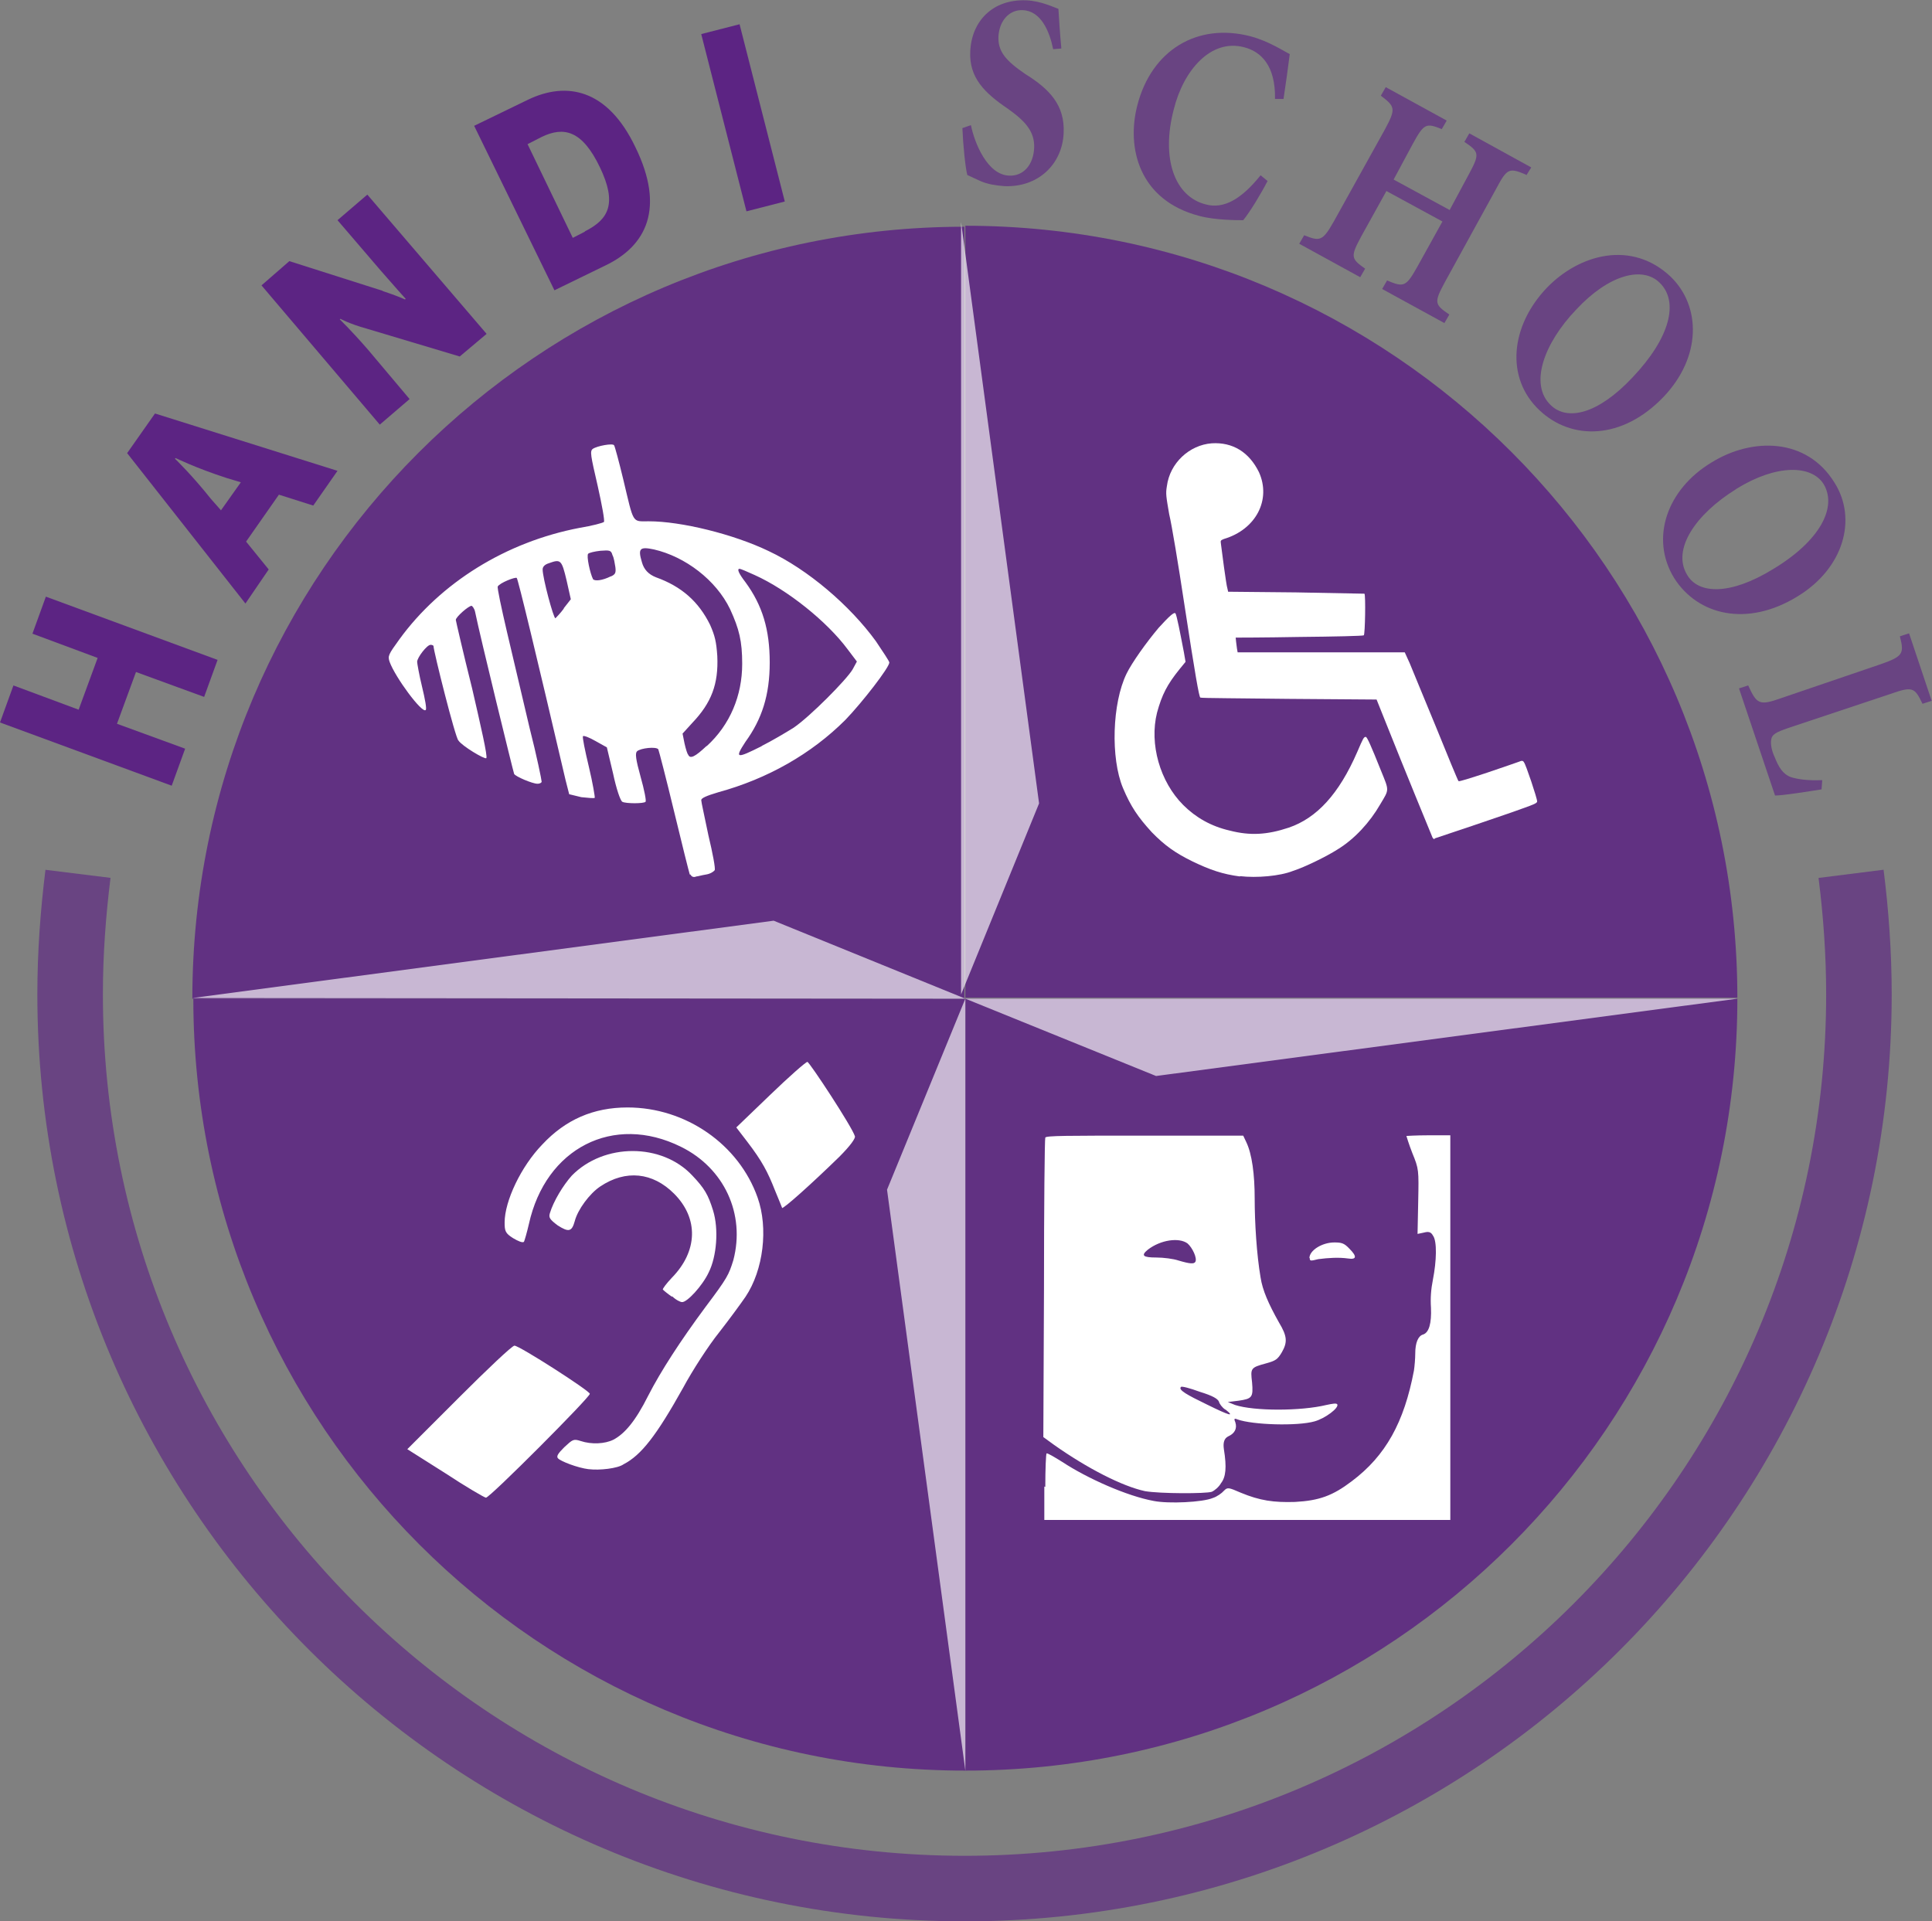<?xml version="1.0" encoding="UTF-8"?>
<svg id="handi_school" xmlns="http://www.w3.org/2000/svg" viewBox="0 0 58.96 58.64">
  <rect x="0" y="0" width="58.96" height="58.64" fill="#808080" stroke="none"/>
  <defs>
    <style>
      .cls-1, .cls-2 {
        fill: #fff;
      }

      .cls-3 {
        fill: none;
        stroke: #5c2483;
        stroke-miterlimit: 10;
        stroke-width: 2px;
      }

      .cls-3, .cls-4, .cls-5, .cls-2 {
        isolation: isolate;
      }

      .cls-3, .cls-5, .cls-2 {
        opacity: .65;
      }

      .cls-4 {
        opacity: .85;
      }

      .cls-4, .cls-5, .cls-6 {
        fill: #5c2483;
      }
    </style>
  </defs>
  <g>
    <path class="cls-4" d="M29.46,30.48H5.87c0-13.02,10.55-23.56,23.56-23.56h0v23.56h.02Z"/>
    <path class="cls-4" d="M29.46,30.48v23.56c-13.02,0-23.56-10.55-23.56-23.56,0,0,23.56,0,23.56,0Z"/>
    <path class="cls-4" d="M29.46,30.48h23.56c0,13.02-10.55,23.56-23.56,23.56h0s0-23.56,0-23.56Z"/>
    <path class="cls-4" d="M29.46,30.48V6.89c13.02,0,23.56,10.55,23.56,23.56h-23.56s0,.02,0,.02Z"/>
  </g>
  <g id="layer1-0-2">
    <g id="g4621-2">
      <path id="path4654-1" class="cls-1" d="M43.72,25.57s-.85-2.06-1.47-3.62l-.24-.6-2.67-.02c-1.47-.02-2.69-.02-2.71-.04-.04-.04-.15-.65-.49-2.87-.18-1.19-.38-2.4-.46-2.73-.09-.53-.11-.62-.07-.85.09-.71.69-1.26,1.37-1.31.64-.04,1.14.27,1.44.88.38.84-.09,1.75-1.07,2.04-.09.04-.11.04-.09.15.02.16.16,1.26.2,1.37l.02.09,2.07.02c1.14.02,2.07.04,2.09.04.04.04.02,1.24-.02,1.27-.02.02-.89.04-1.97.05-1.07.02-1.93.02-1.94.02,0,.02.02.2.04.34l.02.11h5.1l.15.33c.07.18.44,1.06.8,1.94.36.89.67,1.64.69,1.66s.36-.09.88-.26c.47-.16.91-.31.96-.33.09-.04.13-.04.16.02.05.05.4,1.09.4,1.19,0,.05-.09.09-.46.22-.34.13-2.66.91-2.67.91,0,.04-.02.02-.04,0h0Z"/>
      <path id="path4656-6" class="cls-1" d="M37.84,26.75c-.53-.07-.91-.2-1.45-.46-.53-.26-.85-.49-1.24-.89-.42-.46-.64-.78-.88-1.35-.38-.91-.33-2.59.11-3.49.16-.33.6-.95.98-1.4.31-.34.47-.49.51-.44.04.04.15.62.26,1.19l.05.29-.18.22c-.38.47-.54.78-.69,1.33-.24.96.09,2.11.8,2.82.38.38.85.65,1.42.78.62.16,1.14.13,1.8-.09.85-.29,1.53-1.02,2.09-2.31.18-.42.2-.46.26-.46.04,0,.16.27.46,1.02.26.64.26.57-.02,1.04-.31.54-.78,1.06-1.31,1.38-.31.2-1,.54-1.35.65-.4.16-1.11.22-1.62.16h0Z"/>
    </g>
  </g>
  <path id="path3648" class="cls-1" d="M21.05,26.69c-.02-.06-.24-.93-.48-1.93s-.46-1.84-.48-1.89c-.06-.09-.54-.04-.65.06-.06.06-.04.24.11.78.11.39.18.74.15.76-.04.06-.61.06-.71,0-.06-.04-.18-.39-.28-.86l-.19-.8-.34-.19c-.19-.11-.37-.18-.39-.15s.06.43.18.93.19.93.18.95c-.02.02-.22,0-.41-.02l-.37-.09-.11-.43c-.89-3.81-1.45-6.13-1.49-6.17s-.52.15-.58.26c-.02.04.11.65.28,1.38s.48,2.04.69,2.93c.22.86.37,1.6.37,1.65,0,.02-.04.06-.13.06-.15,0-.67-.22-.71-.3-.02-.04-1.04-4.2-1.19-4.94-.02-.11-.09-.19-.11-.19-.09,0-.48.34-.48.43,0,.02.22.98.5,2.1.26,1.13.48,2.08.43,2.12s-.74-.37-.85-.54c-.09-.06-.76-2.73-.76-2.88,0-.02-.04-.04-.09-.04-.11,0-.41.39-.41.52,0,.04.06.39.15.76s.15.69.11.71c-.11.11-.93-1-1.1-1.47-.06-.18-.04-.22.3-.69,1.26-1.73,3.25-2.97,5.5-3.4.37-.06.71-.15.74-.18s-.06-.52-.19-1.1c-.22-.95-.24-1.06-.15-1.13.13-.09.61-.18.65-.11.02.02.15.5.28,1.04.33,1.38.26,1.28.78,1.28.98,0,2.58.39,3.66.91,1.19.56,2.47,1.65,3.27,2.75.22.33.41.61.41.65,0,.15-.82,1.21-1.34,1.75-1.04,1.04-2.38,1.8-3.88,2.21-.37.11-.52.18-.52.24s.11.54.22,1.08c.13.54.22,1.02.19,1.06s-.13.11-.26.13-.26.06-.3.06c-.09.04-.15,0-.18-.06h0ZM21.57,22.77c.71-.65,1.08-1.54,1.08-2.51,0-.69-.09-1.06-.37-1.67-.43-.89-1.37-1.6-2.32-1.82-.43-.09-.5-.04-.37.39.06.22.2.37.43.46.78.28,1.3.74,1.65,1.45.15.34.19.52.22.95.04.86-.18,1.43-.76,2.04l-.3.33.06.3c.04.18.09.33.11.34.06.15.22.06.56-.26h0ZM23.24,22.77c.3-.15.74-.41.98-.56.5-.34,1.62-1.47,1.8-1.78l.13-.24-.28-.37c-.63-.85-1.84-1.82-2.84-2.27-.24-.11-.43-.19-.46-.19-.09,0-.02.15.18.41.52.71.74,1.45.74,2.45s-.24,1.73-.74,2.42c-.34.52-.28.52.5.13h0ZM17.2,18.57l.22-.28-.13-.58c-.15-.63-.18-.65-.54-.52-.13.04-.19.11-.19.19,0,.26.33,1.49.39,1.49.02-.02.15-.15.26-.3h0ZM18.65,17.59c.13-.06.15-.11.13-.28-.02-.11-.04-.28-.09-.37-.04-.15-.09-.15-.37-.13-.18.02-.34.06-.37.09-.06.06.06.61.15.78.06.06.28.04.54-.09h0Z"/>
  <path id="path3661" class="cls-1" d="M13.6,44.97l-1.17-.74,1.58-1.58c.86-.86,1.62-1.58,1.69-1.58.15,0,2.3,1.38,2.3,1.47,0,.11-3.05,3.17-3.17,3.17-.04,0-.61-.33-1.23-.74h0ZM17.96,44.84c-.33-.04-.85-.24-.93-.33-.06-.06,0-.15.19-.34.26-.24.28-.26.5-.19.33.11.74.09,1-.04.34-.18.67-.56,1.06-1.34.39-.76.98-1.67,1.75-2.71.67-.89.71-.98.85-1.43.37-1.41-.28-2.81-1.6-3.46-2.06-1.02-4.13.04-4.64,2.36-.06.26-.13.5-.15.54-.04.04-.18-.02-.33-.11-.24-.15-.26-.22-.26-.48,0-.65.5-1.71,1.15-2.38.71-.76,1.56-1.13,2.6-1.13,1.78,0,3.4,1.13,3.97,2.75.33.93.18,2.21-.37,3.03-.13.19-.48.67-.8,1.08-.33.41-.82,1.17-1.1,1.69-.82,1.47-1.28,2.06-1.82,2.34-.18.13-.74.19-1.06.15h0ZM20.51,39.58c-.13-.09-.24-.18-.28-.22-.02-.02.11-.19.28-.37.78-.8.82-1.8.06-2.56-.65-.65-1.47-.74-2.25-.22-.33.22-.69.71-.78,1.06-.09.33-.19.34-.52.13-.24-.18-.28-.24-.24-.37.11-.37.41-.86.67-1.15.98-1,2.75-1,3.68,0,.37.39.48.58.63,1.06.18.58.11,1.41-.13,1.89-.19.41-.67.93-.82.91-.04,0-.18-.06-.3-.18h0ZM23.87,36.87s-.11-.28-.22-.54c-.22-.56-.39-.89-.85-1.49l-.33-.43,1.04-1c.56-.54,1.08-1,1.13-1,.06,0,1.37,1.99,1.45,2.27.02.06-.13.28-.48.63-.82.8-1.71,1.6-1.75,1.56h0Z"/>
  <path id="path3676" class="cls-1" d="M31.9,45.38c0-.54.02-1.02.04-1.02.02-.02.24.11.48.26.76.5,1.97,1.04,2.79,1.19.46.09,1.49.04,1.8-.09.13-.04.28-.15.34-.22.11-.11.13-.11.52.06.58.24,1,.3,1.65.28.74-.04,1.15-.19,1.73-.63,1.04-.78,1.6-1.8,1.9-3.38.02-.13.04-.37.04-.52,0-.33.09-.54.24-.58.18-.06.26-.34.24-.82-.02-.28,0-.56.06-.86.11-.56.13-1.17,0-1.34-.06-.11-.13-.13-.28-.09l-.19.04.02-.98c.02-.98.02-1-.18-1.49-.11-.28-.18-.52-.18-.52,0,0,.3-.02.67-.02h.67v11.74h-12.39v-1.02h0ZM34.94,45.51c-.69-.15-1.75-.69-2.77-1.41l-.33-.24.02-4.53c0-2.49.02-4.57.04-4.61.02-.06.67-.06,3.03-.06h3.01l.09.19c.18.37.26,1,.26,1.73s.06,1.71.18,2.41c.06.39.24.8.56,1.37.26.43.26.61.09.91-.13.22-.19.26-.48.34-.48.13-.48.15-.43.58.04.46,0,.5-.41.56l-.33.04.22.09c.58.19,2.01.19,2.79,0,.19-.04.3-.06.33-.02.06.11-.37.43-.69.52-.52.15-1.89.11-2.36-.06-.09-.04-.11-.02-.06.09.06.19-.02.34-.22.43-.12.06-.16.19-.13.39.09.56.06.85-.09,1.04-.06.11-.19.22-.28.26-.18.06-1.58.06-2.04-.02h0ZM37.39,43.02c-.09-.06-.18-.18-.19-.24-.04-.09-.19-.18-.58-.3-.3-.11-.56-.18-.58-.15-.09.09.18.24.8.54.67.33.86.39.56.15h0ZM36.48,38.51c.06-.11-.09-.43-.24-.56-.26-.19-.82-.11-1.21.19-.22.18-.15.24.26.24.22,0,.52.04.67.09.37.11.48.11.52.04ZM39.96,38.4c0-.24.39-.48.76-.48.22,0,.3.02.46.19.24.24.22.34-.04.3-.28-.04-.61-.02-.91.02-.24.06-.26.06-.26-.04h0Z"/>
  <g>
    <path class="cls-6" d="M5.24,23.98l-5.24-1.93.41-1.13,1.99.74.58-1.58-1.99-.74.41-1.13,5.24,1.93-.41,1.13-2.08-.76-.58,1.58,2.08.76-.41,1.13Z"/>
    <path class="cls-6" d="M8.51,15.1l-1,1.43.69.85-.71,1.04-3.61-4.59.85-1.21,5.57,1.75-.74,1.06-1.04-.33h0ZM6.74,15.58l.61-.86-.43-.13c-.93-.3-1.56-.61-1.56-.61l-.02.02s.52.5,1.1,1.23c0,0,.3.34.3.34Z"/>
    <path class="cls-6" d="M11.67,8.88c.46.15.69.26.69.26l.02-.02s-.3-.33-.76-.86l-1.32-1.54.91-.78,3.64,4.25-.82.69-2.84-.85c-.54-.15-.8-.3-.8-.3l-.02.02s.3.28.85.91l1.28,1.52-.91.78-3.61-4.25.85-.74,2.86.91h-.01Z"/>
    <path class="cls-6" d="M16.92,8.86l-2.45-5.02,1.65-.8c1.17-.56,2.42-.33,3.27,1.45.91,1.86.34,3.01-.91,3.61l-1.56.76h0ZM17.85,7.06c.74-.37.98-.86.46-1.95-.54-1.13-1.1-1.26-1.78-.93l-.43.22,1.38,2.86.37-.19h0Z"/>
    <path class="cls-6" d="M22.57.74l1.38,5.41-1.17.3-1.38-5.41s1.17-.3,1.17-.3Z"/>
    <path class="cls-5" d="M32.14,1.5c-.11-.54-.37-1.17-.93-1.19-.39-.02-.71.3-.74.8-.02.46.22.74.82,1.15.74.46,1.21.95,1.17,1.8-.04.95-.78,1.67-1.82,1.62-.26-.02-.5-.06-.71-.15-.19-.09-.33-.15-.41-.19-.06-.22-.13-.93-.15-1.43l.26-.09c.11.54.5,1.52,1.17,1.54.43.02.74-.33.76-.85.02-.5-.28-.82-.8-1.19-.71-.48-1.19-.95-1.15-1.75.04-.93.69-1.6,1.71-1.56.46.02.85.22.98.26.02.3.04.69.09,1.21l-.24.02h0Z"/>
    <path class="cls-5" d="M38.68,5.53c-.19.37-.54.95-.74,1.19-.19,0-.86,0-1.34-.13-1.84-.48-2.23-2.08-1.89-3.38.43-1.67,1.82-2.53,3.46-2.1.56.15,1.02.46,1.19.54-.06.46-.11.85-.19,1.37h-.26c.02-1.02-.43-1.45-.95-1.58-1-.26-1.84.69-2.14,1.9-.39,1.49.02,2.66.98,2.9.56.15,1.1-.18,1.67-.89,0,0,.22.18.22.18Z"/>
    <path class="cls-5" d="M46.57,5.33c-.52-.22-.58-.19-.91.43l-1.56,2.84c-.34.63-.33.69.13,1l-.15.26-1.9-1.04.15-.26c.52.22.58.19.93-.43l.76-1.37-1.71-.93-.76,1.37c-.34.63-.33.69.11,1l-.15.26-1.86-1.02.15-.26c.48.19.56.19.91-.43l1.56-2.81c.34-.63.3-.69-.13-1.02l.15-.26,1.86,1.02-.15.26c-.48-.19-.54-.18-.89.46l-.58,1.08,1.71.93.58-1.08c.34-.63.33-.69-.13-1l.15-.26,1.89,1.04-.15.24h0Z"/>
    <path class="cls-5" d="M50.77,12.11c-1.26,1.32-2.81,1.34-3.79.41-1.04-.98-.89-2.56.22-3.73,1-1.04,2.6-1.47,3.79-.34.93.91.93,2.45-.22,3.66ZM48.11,9.44c-1,1.04-1.45,2.3-.78,2.93.5.48,1.43.28,2.49-.85,1.15-1.21,1.43-2.32.82-2.9-.52-.5-1.54-.24-2.53.82Z"/>
    <path class="cls-5" d="M54.86,18.2c-1.54.95-3.05.58-3.77-.56-.74-1.21-.22-2.71,1.15-3.53,1.23-.76,2.9-.76,3.75.63.69,1.1.28,2.6-1.13,3.46h0ZM52.98,14.93c-1.23.76-1.97,1.84-1.49,2.62.34.58,1.3.63,2.62-.18,1.43-.86,1.97-1.89,1.54-2.6-.37-.58-1.43-.61-2.66.15Z"/>
    <path class="cls-5" d="M55.6,24.09c-.37.06-1.19.19-1.43.19l-1.1-3.27.28-.09c.26.56.33.63,1,.39l3.05-1.04c.69-.24.71-.33.58-.85l.28-.09.69,2.06-.28.09c-.24-.5-.3-.54-.98-.3l-3.12,1.04c-.37.13-.5.19-.52.37-.02.13.02.33.11.52.11.28.24.52.5.61.19.06.5.11.95.09l-.02.28h0Z"/>
  </g>
  <path class="cls-3" d="M56.49,26.67c.15,1.19.24,2.42.24,3.68,0,15.07-12.22,27.29-27.29,27.29S2.14,45.42,2.14,30.35c0-1.26.09-2.47.24-3.68"/>
  <polygon class="cls-2" points="29.46 30.48 53.02 30.48 35.28 32.84 29.46 30.48"/>
  <polygon class="cls-2" points="29.46 30.48 29.46 54.04 27.07 36.31 29.46 30.48"/>
  <polygon class="cls-2" points="29.46 30.48 5.87 30.46 23.61 28.1 29.46 30.48"/>
  <polygon class="cls-2" points="29.33 30.35 29.33 6.78 31.71 24.52 29.33 30.35"/>
</svg>